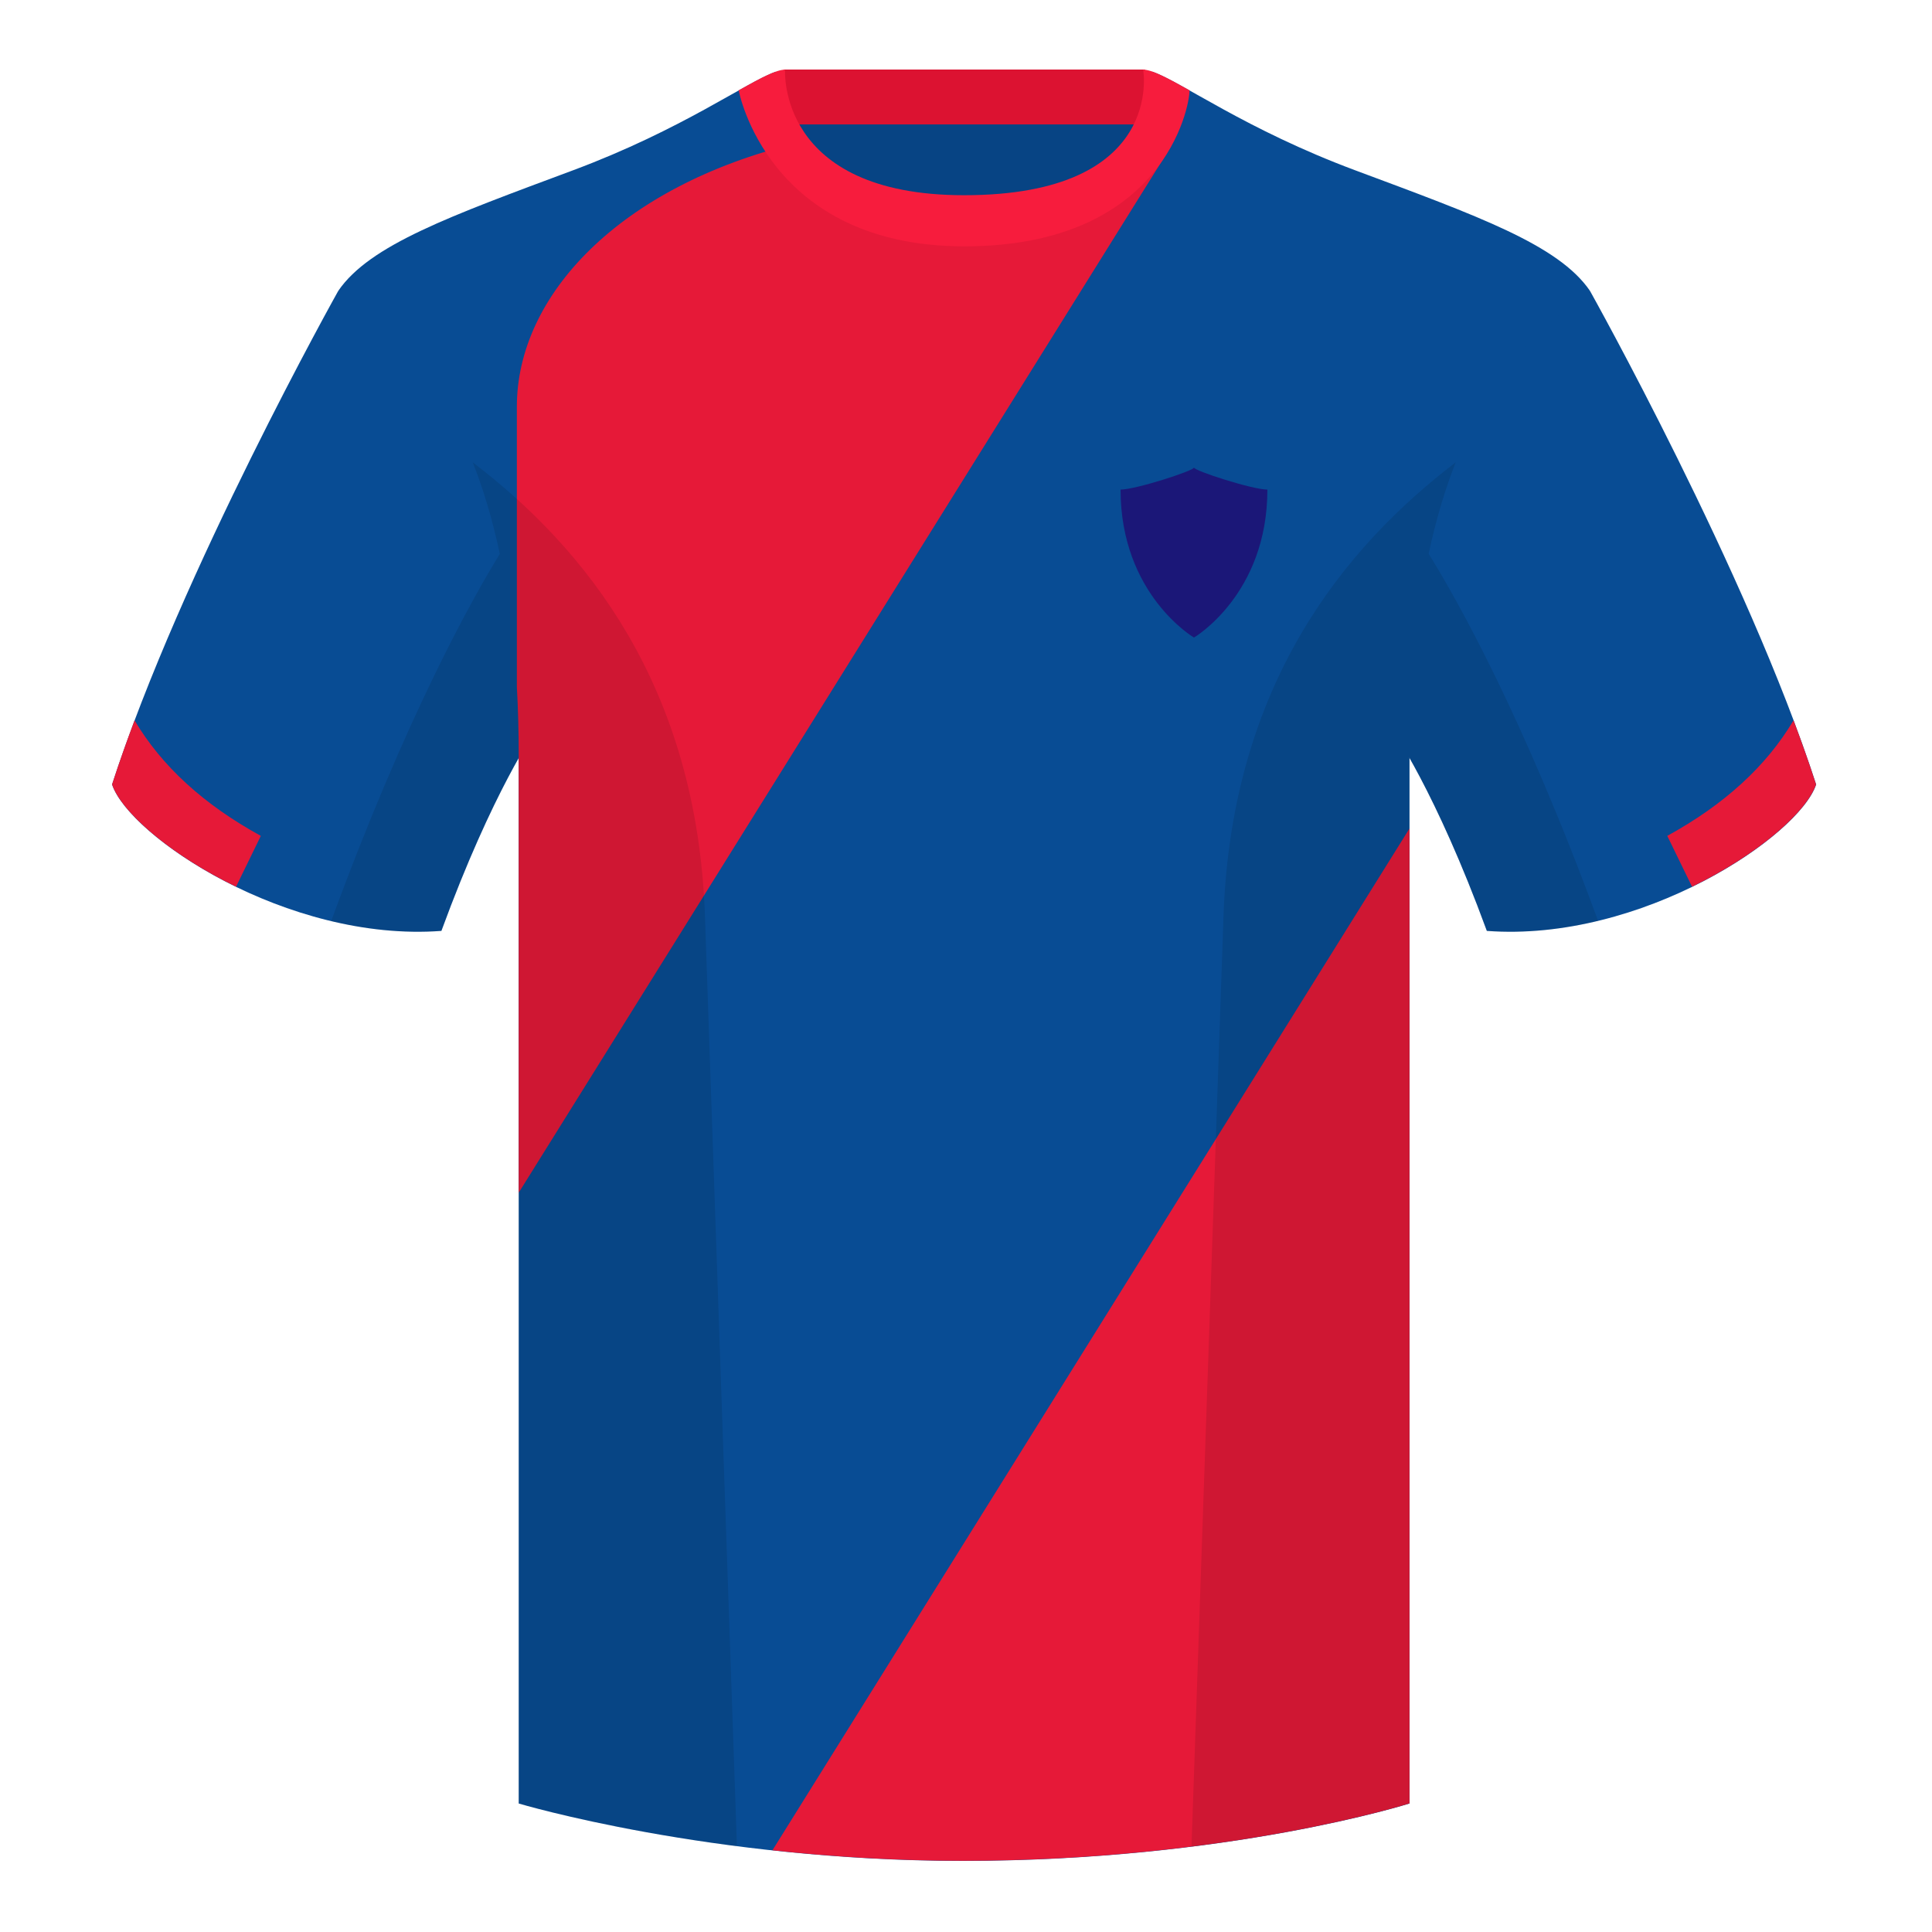 <?xml version="1.0" encoding="UTF-8"?>
<svg width="500" height="500" viewBox="0 0 500 500" fill="none" xmlns="http://www.w3.org/2000/svg">
<path fill-rule="evenodd" clip-rule="evenodd" d="M203.006 109.193H296.649V21.898H203.006V109.193Z" fill="#074484"/>
<path fill-rule="evenodd" clip-rule="evenodd" d="M202.867 32.198H296.325V17.998H202.867V32.198Z" fill="#DC1231"/>
<path fill-rule="evenodd" clip-rule="evenodd" d="M87.55 75.26C87.55 75.26 46.788 148.06 29.003 203.03C33.448 216.405 74.211 243.89 114.235 240.915C127.575 204.515 138.695 188.915 138.695 188.915C138.695 188.915 141.658 93.83 87.55 75.26Z" fill="#084C94"/>
<path fill-rule="evenodd" clip-rule="evenodd" d="M411.475 75.26C411.475 75.26 452.238 148.06 470.023 203.03C465.578 216.405 424.815 243.89 384.791 240.915C371.451 204.515 360.331 188.915 360.331 188.915C360.331 188.915 357.368 93.83 411.475 75.26Z" fill="#084C94"/>
<path fill-rule="evenodd" clip-rule="evenodd" d="M249.513 57.705C199.432 57.705 201.715 18.236 200.771 18.565C193.255 21.184 176.638 33.502 148.332 44.06C116.459 55.945 95.706 63.375 87.55 75.26C98.665 84.175 134.244 104.23 134.244 195.605V466.745C134.244 466.745 183.902 481.6 249.129 481.6C318.058 481.6 364.778 466.745 364.778 466.745V195.605C364.778 104.23 400.357 84.175 411.477 75.26C403.32 63.375 382.567 55.945 350.694 44.06C322.335 33.484 305.713 21.141 298.216 18.552C297.289 18.232 302.394 57.705 249.513 57.705Z" fill="#084C94"/>
<path fill-rule="evenodd" clip-rule="evenodd" d="M302.005 39.581L134.245 308.662V195.573C134.245 189.311 134.078 183.384 133.763 177.773L133.763 105.242C133.763 76.406 160.361 48.222 206.179 37.04C211.775 47.166 223.675 57.673 249.514 57.673C276.595 57.673 288.469 47.32 293.733 37.261C296.565 37.97 299.324 38.745 302.005 39.581ZM364.778 214.41V466.713C364.778 466.713 318.059 481.568 249.13 481.568C231.333 481.568 214.695 480.462 199.908 478.854L364.778 214.41Z" fill="#E61938"/>
<path fill-rule="evenodd" clip-rule="evenodd" d="M249.576 63.751C301.055 63.751 307.854 27.856 307.854 23.371C302.082 20.131 298.126 18.026 295.847 18.026C295.847 18.026 301.728 50.521 249.511 50.521C200.991 50.521 203.176 18.026 203.176 18.026C200.896 18.026 196.94 20.131 191.173 23.371C191.173 23.371 198.542 63.751 249.576 63.751Z" fill="#F71C3D"/>
<path fill-rule="evenodd" clip-rule="evenodd" d="M61.09 229.486C43.883 221.11 31.356 210.078 29.003 202.998C30.743 197.619 32.704 192.068 34.825 186.432C41.836 198.266 52.727 208.231 67.501 216.327L61.09 229.486L61.09 229.486Z" fill="#E61938"/>
<path fill-rule="evenodd" clip-rule="evenodd" d="M437.9 229.481L431.489 216.322C446.263 208.226 457.155 198.261 464.165 186.427C466.286 192.064 468.247 197.614 469.987 202.994C467.634 210.073 455.107 221.105 437.9 229.481L437.9 229.481Z" fill="#E61938"/>
<path d="M309 165C309 165 328 153.862 328 126.706C324.145 126.706 309 121.825 309 121C309 121.825 293.855 126.706 290 126.706C290 153.862 309 165 309 165Z" fill="#1B1778"/>
<path fill-rule="evenodd" clip-rule="evenodd" d="M413.584 238.323C404.297 240.561 394.52 241.639 384.787 240.915C376.589 218.546 369.229 204.032 364.774 196.167V466.744C364.774 466.744 343.672 473.454 308.908 477.855C308.726 477.835 308.545 477.815 308.364 477.795C310.244 423 314.086 311.325 316.64 237.09C318.695 177.335 347.725 141.8 376.739 119.65C374.064 126.431 371.667 134.256 369.74 143.317C377.094 155.169 394.175 185.386 413.57 238.281C413.575 238.295 413.58 238.309 413.584 238.323ZM190.717 477.795C156.469 473.394 134.241 466.744 134.241 466.744V196.172C129.785 204.039 122.427 218.551 114.231 240.915C104.598 241.631 94.922 240.583 85.72 238.391C85.725 238.359 85.732 238.327 85.74 238.295C105.117 185.447 122.046 155.229 129.35 143.351C127.421 134.276 125.022 126.439 122.344 119.65C151.358 141.8 180.387 177.335 182.443 237.09C184.997 311.325 188.838 423 190.719 477.795L190.717 477.795Z" fill="black" fill-opacity="0.1"/>
</svg>
